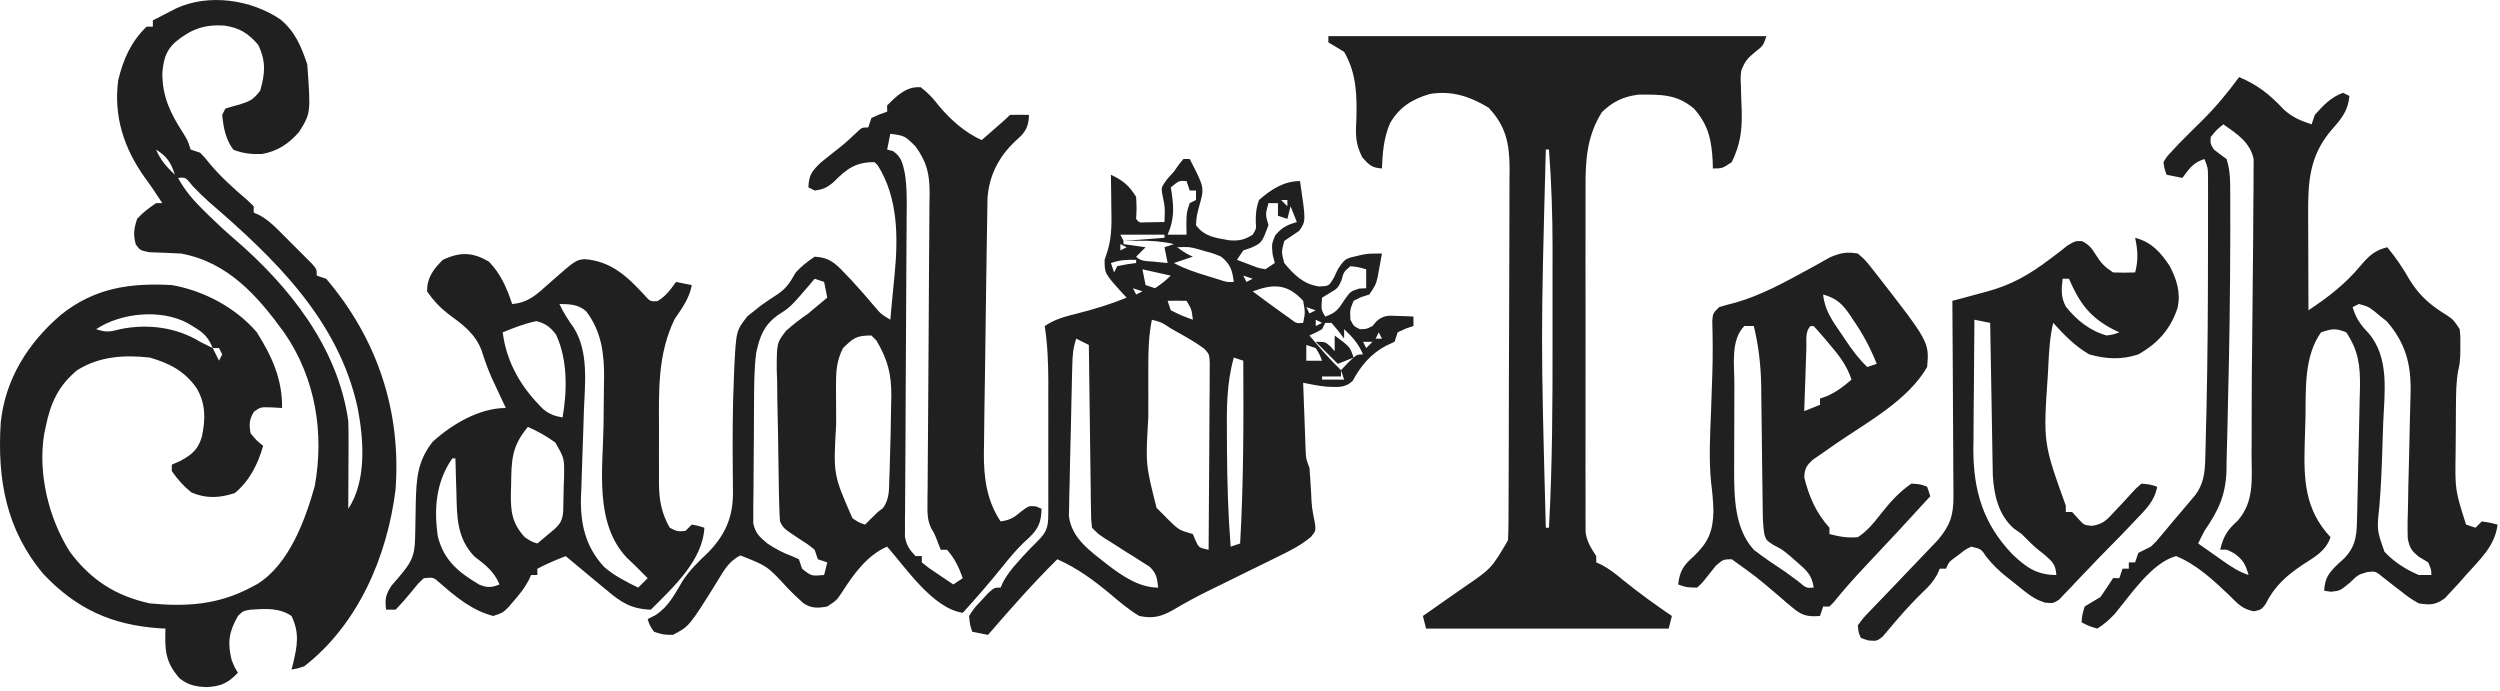 <?xml version="1.0" encoding="UTF-8" standalone="no"?><!DOCTYPE svg PUBLIC "-//W3C//DTD SVG 1.1//EN" "http://www.w3.org/Graphics/SVG/1.1/DTD/svg11.dtd"><svg width="100%" height="100%" viewBox="0 0 492 136" version="1.1" xmlns="http://www.w3.org/2000/svg" xmlns:xlink="http://www.w3.org/1999/xlink" xml:space="preserve" xmlns:serif="http://www.serif.com/" style="fill-rule:evenodd;clip-rule:evenodd;stroke-linejoin:round;stroke-miterlimit:2;"><path id="sadotech" d="M55.164,3.81c2.927,2.4 4.136,5.365 5.309,8.875c0.694,9.564 0.694,9.564 -1.619,13.285c-2.028,2.314 -4.236,3.814 -7.3,4.335c-2.065,0.081 -3.684,-0.093 -5.619,-0.831c-1.526,-2.022 -1.966,-4.366 -2.208,-6.865c0.31,-0.614 0.31,-0.614 0.62,-1.241c0.893,-0.291 1.805,-0.546 2.717,-0.775c2.139,-0.682 2.735,-0.912 4.143,-2.754c0.973,-3.423 1.172,-5.817 -0.422,-9.067c-2.003,-2.264 -3.622,-3.287 -6.642,-3.746c-4.044,-0.236 -6.618,0.75 -9.719,3.318c-1.873,1.755 -2.258,3.529 -2.475,6.078c-0.018,4.62 1.644,7.988 4.125,11.809c0.831,1.339 0.831,1.339 1.451,3.2l1.861,0.62c0.917,0.949 0.917,0.949 1.897,2.171c2.258,2.685 4.782,4.931 7.443,7.207l1.203,1.166l0,1.24c0.54,0.242 0.54,0.242 1.092,0.484c1.532,0.837 2.567,1.774 3.802,3.008c0.663,0.657 0.663,0.657 1.333,1.327c0.453,0.459 0.905,0.912 1.371,1.383c0.465,0.459 0.924,0.918 1.401,1.39c0.434,0.434 0.875,0.874 1.321,1.327c0.404,0.397 0.8,0.8 1.216,1.215c0.868,1.03 0.868,1.03 0.868,2.27c0.924,0.31 0.924,0.31 1.861,0.621c10.06,11.808 14.811,26.042 13.645,41.554c-1.644,13.105 -7.319,26.439 -17.987,34.731c-1.376,0.441 -1.376,0.441 -2.48,0.621c0.105,-0.397 0.21,-0.794 0.316,-1.204c0.831,-3.535 1.284,-6.003 -0.316,-9.34c-2.469,-1.668 -5.185,-1.42 -8.063,-1.24c-1.47,0.248 -1.47,0.248 -2.481,1.24c-1.78,3.138 -2.096,5.191 -1.24,8.683c0.595,1.451 0.595,1.451 1.24,2.481c-1.923,2.053 -3.417,2.704 -6.165,2.834c-2.177,-0.093 -3.572,-0.366 -5.309,-1.712c-2.865,-3.225 -2.927,-5.644 -2.791,-9.805c-0.422,-0.019 -0.837,-0.044 -1.271,-0.068c-9.322,-0.658 -16.231,-3.802 -22.712,-10.625c-7.406,-8.788 -9.142,-18.718 -8.435,-29.869c0.887,-8.528 5.358,-15.623 11.79,-21.143c6.605,-5.327 13.614,-6.357 21.869,-5.898c6.245,1.073 12.633,4.447 16.745,9.303c2.94,4.676 5.055,9.241 4.962,14.885c-0.676,-0.037 -1.352,-0.074 -2.053,-0.118c-2.195,-0.068 -2.195,-0.068 -3.492,0.856c-0.911,1.563 -0.961,2.444 -0.657,4.224c1.178,1.439 1.178,1.439 2.481,2.481c-1.024,3.591 -2.655,6.884 -5.582,9.303c-2.959,0.986 -5.675,1.116 -8.528,-0.118c-1.575,-1.265 -2.723,-2.561 -3.876,-4.224l-0,-1.24c0.862,-0.385 0.862,-0.385 1.749,-0.775c2.239,-1.228 3.442,-2.245 4.174,-4.72c0.731,-3.473 0.787,-6.457 -1.036,-9.582c-2.382,-3.374 -5.322,-4.881 -9.229,-6.01c-5.079,-0.552 -9.849,-0.261 -14.265,2.481c-3.721,3.057 -5.271,6.518 -6.202,11.163c-0.093,0.435 -0.186,0.862 -0.285,1.309c-1.302,7.777 0.856,16.677 5.042,23.277c4.137,5.544 8.968,8.651 15.71,10.146c7.145,0.695 13.434,0.292 19.847,-3.101c0.44,-0.229 0.874,-0.459 1.327,-0.701c6.252,-3.888 9.421,-12.54 11.313,-19.301c1.898,-10.487 0.118,-21.26 -5.954,-30.092c-5.235,-7.244 -11.071,-13.93 -20.331,-15.648c-2.084,-0.112 -4.174,-0.192 -6.264,-0.261c-1.798,-0.359 -1.798,-0.359 -2.667,-1.513c-0.552,-1.96 -0.384,-3.101 0.248,-5.048c1.154,-1.284 2.283,-2.097 3.722,-3.101l1.24,-0c-0.329,-0.497 -0.664,-0.999 -1.005,-1.508c-0.229,-0.347 -0.452,-0.688 -0.682,-1.042c-0.552,-0.812 -1.116,-1.612 -1.699,-2.4c-4.15,-5.786 -6.227,-12.094 -5.297,-19.239c1.017,-4.161 2.5,-7.541 5.582,-10.543l1.24,-0l0,-1.241c0.98,-0.508 1.966,-1.011 2.946,-1.507c0.546,-0.285 1.098,-0.564 1.656,-0.856c6.395,-2.952 14.743,-1.73 20.48,2.171Zm-20.12,31.203c1.383,2.543 3.02,4.41 5.08,6.438c0.303,0.297 0.607,0.601 0.924,0.911c1.662,1.625 3.355,3.194 5.123,4.708c10.773,9.29 20.274,21.205 22.364,35.699c0.05,1.389 0.069,2.779 0.062,4.162c0,0.775 -0.006,1.544 -0.006,2.338c-0.006,1.197 -0.006,1.197 -0.018,2.419c-0,0.812 -0,1.618 -0.007,2.456c-0.006,1.997 -0.018,3.994 -0.031,5.991c3.66,-5.483 3.052,-13.682 1.842,-19.903c-3.777,-17.304 -16.348,-29.398 -29.305,-40.543c-1.103,-0.986 -2.133,-2.022 -3.156,-3.082c-1.396,-1.737 -1.396,-1.737 -2.872,-1.594Zm-4.341,-5.582c0.899,2.09 2.071,3.417 3.721,4.962c-0.788,-2.425 -1.557,-3.591 -3.721,-4.962Zm11.163,39.073l1.241,2.481l0.62,-1.24l-0.62,-1.241l-1.241,0Zm0,0c-0.862,-2.096 -1.736,-2.995 -3.684,-4.149c-0.421,-0.254 -0.849,-0.515 -1.29,-0.782c-5.29,-2.815 -13.136,-2.009 -17.973,1.21c2.115,0.707 2.772,0.484 4.887,-0.037c5.315,-1.048 10.916,-0.348 15.58,2.518c0.489,0.242 0.973,0.49 1.476,0.738c0.328,0.167 0.663,0.335 1.004,0.502Zm219.556,-61.399l86.209,-0c-0.62,1.861 -0.62,1.861 -2.133,3.064c-1.6,1.284 -2.103,1.898 -2.828,3.758c-0.143,1.421 -0.143,1.421 -0.056,2.915l0.037,1.693c0.037,1.154 0.081,2.314 0.124,3.474c0.075,3.77 -0.304,6.493 -1.966,9.904c-1.861,1.241 -1.861,1.241 -3.721,1.241c-0.006,-0.434 -0.019,-0.869 -0.025,-1.315c-0.211,-4.224 -0.831,-7.275 -3.696,-10.469c-3.393,-2.884 -6.556,-2.754 -10.916,-2.748c-2.971,0.379 -5.042,1.365 -7.188,3.442c-3.002,4.764 -3.257,9.502 -3.226,15.016c0,0.744 -0.006,1.488 -0.006,2.257c-0.006,2.028 -0.006,4.056 0,6.091c0,2.127 0,4.261 -0.006,6.388c0,3.578 0,7.151 0.012,10.723c0.013,4.131 0.007,8.255 -0.006,12.386c-0.006,3.554 -0.006,7.107 0,10.661c0,2.115 0,4.236 -0.006,6.351c-0.006,2.363 0.006,4.72 0.012,7.077c0,0.701 -0.006,1.402 -0.012,2.121l0.019,1.947l-0,1.687c0.285,1.898 1.066,3.07 2.096,4.671l0,1.24c0.347,0.155 0.701,0.316 1.061,0.478c1.606,0.862 2.884,1.885 4.285,3.051c3.076,2.499 6.264,4.788 9.539,7.015l-0.62,2.48l-47.756,0c-0.31,-1.228 -0.31,-1.228 -0.621,-2.48c0.552,-0.385 0.552,-0.385 1.117,-0.776c1.699,-1.184 3.392,-2.375 5.086,-3.566c0.601,-0.415 1.203,-0.831 1.823,-1.265c5.452,-3.721 5.452,-3.721 8.72,-9.278c0.062,-1.061 0.087,-2.122 0.093,-3.182c0,-0.658 0.006,-1.315 0.013,-1.991c-0,-0.726 -0,-1.445 0.006,-2.189c-0,-0.763 0.006,-1.52 0.012,-2.308c0.013,-2.524 0.019,-5.042 0.025,-7.566c-0,-0.875 0.006,-1.743 0.006,-2.611c0.013,-4.087 0.019,-8.175 0.025,-12.262c0.006,-4.713 0.025,-9.427 0.05,-14.141c0.018,-3.64 0.024,-7.287 0.031,-10.934c-0,-2.177 0.006,-4.354 0.018,-6.531c0.019,-2.425 0.019,-4.856 0.013,-7.287c0.006,-0.72 0.018,-1.433 0.024,-2.171c-0.031,-4.875 -0.688,-8.329 -4.155,-11.988c-3.684,-2.215 -7.232,-3.393 -11.542,-2.68c-3.43,0.98 -6.066,2.63 -7.84,5.781c-1.24,2.853 -1.463,5.792 -1.587,8.875c-2.01,-0.143 -2.512,-0.658 -3.87,-2.196c-1.346,-2.642 -1.334,-4.409 -1.166,-7.3c0.136,-4.769 0.08,-9.191 -2.407,-13.452c-1.023,-0.633 -2.059,-1.259 -3.101,-1.861l0,-1.24Zm42.795,22.327c-0.986,37.219 -0.986,37.219 -0,74.426l0.62,-0c0.67,-12.355 0.719,-24.697 0.701,-37.064c-0.007,-2.754 -0,-5.508 -0,-8.261c0.006,-2.159 0.006,-4.323 -0,-6.481c-0,-1.018 -0,-2.035 0.006,-3.046c0.006,-6.549 -0.217,-13.043 -0.707,-19.574l-0.62,0Zm136.446,-14.264c3.709,1.587 5.954,3.374 8.708,6.301c1.718,1.613 3.336,2.264 5.557,3.002l0.62,-1.861c1.668,-1.848 3.188,-3.516 5.582,-4.341c0.614,0.31 0.614,0.31 1.24,0.62c-0.298,2.909 -1.47,4.341 -3.374,6.512c-4.614,5.272 -4.794,10.513 -4.751,17.248c0,0.534 0.007,1.061 0.007,1.607c-0,1.674 0.006,3.349 0.018,5.023c0,1.141 0.006,2.283 0.006,3.43c0.007,2.785 0.019,5.569 0.031,8.354c3.945,-2.611 7.275,-5.197 10.308,-8.838c1.576,-1.854 2.76,-2.977 5.198,-3.566c1.711,2.053 3.095,4.112 4.416,6.438c1.978,3.175 4.112,4.992 7.281,6.934c1.327,0.893 1.327,0.893 2.567,2.753c0.143,1.563 0.143,1.563 0.118,3.337c-0.006,0.577 -0.012,1.16 -0.012,1.755c-0.106,1.731 -0.106,1.731 -0.416,3.07c-0.403,2.295 -0.421,4.565 -0.434,6.891c-0.006,0.49 -0.006,0.98 -0.012,1.488c-0.006,1.036 -0.013,2.078 -0.013,3.114c-0.006,1.575 -0.024,3.144 -0.043,4.72c-0.112,7.244 -0.112,7.244 2.053,14.078l1.861,0.621l1.24,-1.241c1.625,0.236 1.625,0.236 3.101,0.62c-0.49,4.23 -3.479,6.848 -6.202,9.924c-0.49,0.558 -0.98,1.11 -1.482,1.681l-1.427,1.538c-0.422,0.452 -0.85,0.911 -1.284,1.383c-1.873,1.321 -2.859,1.327 -5.11,0.98c-1.793,-1.042 -1.793,-1.042 -3.529,-2.407c-0.577,-0.44 -1.154,-0.887 -1.749,-1.346c-0.509,-0.403 -1.017,-0.8 -1.545,-1.209c-1.687,-1.383 -1.687,-1.383 -3.293,-1.203c-1.829,0.527 -1.829,0.527 -3.529,2.171c-1.86,1.513 -1.86,1.513 -3.647,1.705c-0.651,-0.093 -0.651,-0.093 -1.315,-0.192c0.075,-2.531 1.005,-3.628 2.754,-5.309c0.571,-0.521 0.571,-0.521 1.16,-1.048c2.102,-2.171 2.45,-4.1 2.524,-7.071c0.025,-0.707 0.044,-1.408 0.062,-2.133c0.019,-0.757 0.031,-1.52 0.044,-2.301l0.055,-2.369c0.038,-1.663 0.069,-3.318 0.1,-4.974c0.037,-2.115 0.093,-4.23 0.149,-6.339c0.055,-2.028 0.086,-4.056 0.124,-6.084c0.024,-0.757 0.043,-1.507 0.068,-2.283c0.056,-4.366 -0.261,-7.275 -2.698,-10.946c-2.084,-0.862 -2.816,-0.714 -4.962,-0c-3.411,4.763 -2.971,11.343 -3.07,16.925c-0.031,1.681 -0.087,3.349 -0.149,5.024c-0.198,7.052 0,12.925 5.08,18.364c-0.937,2.76 -3.107,3.877 -5.427,5.39c-3.318,2.226 -5.582,4.224 -7.405,7.87c-0.813,1.005 -0.813,1.005 -2.258,1.334c-2.282,-0.453 -3.2,-1.52 -4.831,-3.157c-3.139,-2.977 -6.419,-6.059 -10.469,-7.715c-4.77,1.277 -8.993,7.678 -12.051,11.356c-1.079,1.159 -2.109,2.071 -3.455,2.908c-1.705,-0.502 -1.705,-0.502 -3.101,-1.24c0.118,-1.433 0.118,-1.433 0.621,-3.101c1.023,-0.639 2.059,-1.253 3.101,-1.861c0.843,-1.228 1.674,-2.468 2.48,-3.721l1.241,0l0.62,-1.861l1.24,0l0,-1.24l1.241,-0l0.62,-1.861c0.819,-0.428 1.65,-0.837 2.481,-1.24c1.029,-0.968 1.029,-0.968 1.978,-2.134c0.366,-0.434 0.738,-0.874 1.117,-1.321c0.409,-0.496 0.825,-0.998 1.246,-1.507c0.497,-0.577 0.993,-1.16 1.501,-1.755c0.503,-0.595 1.005,-1.197 1.526,-1.811c0.471,-0.558 0.943,-1.116 1.426,-1.693c1.954,-2.704 1.867,-5.384 1.948,-8.627l0.037,-1.414c0.044,-1.569 0.081,-3.132 0.112,-4.702c0.012,-0.539 0.025,-1.079 0.043,-1.637c0.248,-10.643 0.298,-21.285 0.304,-31.934c0.006,-1.166 0.006,-1.166 0.006,-2.357c0.007,-2.214 0.007,-4.429 0,-6.649c0,-0.67 0.007,-1.34 0.007,-2.028c-0,-0.614 -0.007,-1.228 -0.007,-1.861l0,-1.625c-0.024,-1.482 -0.024,-1.482 -0.701,-3.231c-2.288,0.763 -2.927,1.824 -4.341,3.721l-3.101,-0.62c-0.422,-1.098 -0.422,-1.098 -0.62,-2.481c0.67,-1.11 0.67,-1.11 1.743,-2.245c0.601,-0.651 0.601,-0.651 1.215,-1.308c1.482,-1.508 2.977,-2.99 4.484,-4.472c2.76,-2.723 5.16,-5.588 7.443,-8.72Zm-3.101,9.303c-1.334,1.073 -1.334,1.073 -2.481,2.481c-0.099,1.315 -0.099,1.315 0.62,2.48c0.813,0.639 1.644,1.26 2.481,1.861c0.781,2.351 0.719,4.552 0.726,6.996c-0,0.8 -0,0.8 0.006,1.613c0.006,1.78 0.006,3.566 0.006,5.346c0,0.614 -0.006,1.228 -0.006,1.86c-0.025,10.612 -0.161,21.218 -0.441,31.823c-0.037,1.625 -0.074,3.244 -0.099,4.863c-0.043,2.295 -0.105,4.583 -0.18,6.872l-0.024,2.059c-0.187,4.85 -1.613,7.79 -4.33,11.753c-0.427,0.819 -0.849,1.643 -1.24,2.481c1.303,0.918 2.611,1.836 3.914,2.753c0.372,0.261 0.738,0.521 1.122,0.788c1.619,1.135 3.002,2.034 4.887,2.661c-0.614,-2.059 -1.023,-2.946 -2.791,-4.224c-1.451,-0.825 -1.451,-0.825 -2.79,-0.738c0.601,-2.673 1.451,-3.951 3.429,-5.718c3.281,-3.721 2.773,-8.175 2.735,-12.851l0.019,-3.113c0.019,-2.444 0.019,-4.881 0.012,-7.325c0,-3.839 0.038,-7.672 0.087,-11.511c0.05,-4.1 0.087,-8.199 0.118,-12.305c0.019,-2.593 0.037,-5.179 0.075,-7.771c0.031,-2.481 0.043,-4.956 0.043,-7.437c0.006,-0.924 0.019,-1.854 0.031,-2.778c0.019,-1.284 0.019,-2.562 0.012,-3.846l0.019,-2.189c-0.651,-3.33 -3.293,-5.011 -5.96,-6.884Zm26.669,35.352c-0.614,0.31 -0.614,0.31 -1.241,0.62c0.658,2.171 1.551,3.479 3.101,5.08c4.193,4.806 3.182,11.659 2.928,17.638c-0.062,1.452 -0.106,2.903 -0.149,4.354c-0.118,4.05 -0.261,8.088 -0.608,12.125c-0.502,4.664 -0.502,4.664 1.005,8.95c1.947,2.059 4.143,3.448 6.748,4.571l2.481,-0c-0.038,-1.135 -0.038,-1.135 -0.621,-2.481c-0.93,-0.564 -0.93,-0.564 -1.879,-1.135c-1.433,-1.172 -1.805,-1.768 -2.152,-3.616c-0.068,-2.158 -0.025,-4.285 0.056,-6.438l0.056,-3.64c0.037,-2.121 0.099,-4.249 0.161,-6.376c0.068,-2.524 0.13,-5.049 0.167,-7.573c0.025,-1.575 0.069,-3.144 0.124,-4.713c0.1,-5.576 -0.992,-9.669 -4.676,-13.936c-0.409,-0.329 -0.819,-0.652 -1.234,-0.987c-0.416,-0.341 -0.825,-0.682 -1.247,-1.029c-1.209,-0.906 -1.209,-0.906 -3.02,-1.414Zm-283.01,-42.64c1.458,1.104 2.518,2.301 3.635,3.74c2.313,2.742 5.067,5.16 8.342,6.649c0.818,-0.713 1.631,-1.42 2.443,-2.134c0.682,-0.589 0.682,-0.589 1.371,-1.197c0.601,-0.533 1.203,-1.066 1.767,-1.631c1.241,-0.025 2.481,-0.025 3.722,0c-0.05,1.737 -0.354,2.816 -1.538,4.1c-0.379,0.347 -0.751,0.694 -1.135,1.054c-3.269,3.07 -5.21,6.829 -5.489,11.338c-0.006,0.607 -0.019,1.215 -0.025,1.842l-0.037,2.108c-0.013,0.757 -0.025,1.507 -0.031,2.283c-0.025,1.178 -0.025,1.178 -0.044,2.381l-0.093,6.345l-0.056,3.914c-0.074,5.054 -0.142,10.109 -0.204,15.164c-0.031,2.437 -0.075,4.875 -0.112,7.312c-0.031,2.158 -0.056,4.31 -0.074,6.469l-0.038,2.17c-0.024,4.894 0.534,9.384 3.294,13.527c1.848,-0.273 2.567,-0.694 4.031,-1.941c1.551,-1.16 1.551,-1.16 2.983,-1.005c0.348,0.155 0.695,0.31 1.049,0.465c-0.062,2.618 -0.639,3.939 -2.481,5.7c-0.391,0.36 -0.782,0.726 -1.185,1.098c-1.476,1.445 -2.747,2.989 -4.044,4.596c-2.505,3.113 -5.11,6.115 -7.796,9.073c-5.892,-0.887 -11.101,-8.72 -14.885,-13.024c-3.888,1.631 -6.648,5.47 -8.875,8.956c-1.048,1.587 -1.048,1.587 -2.909,2.828c-1.854,0.322 -3.107,0.409 -4.713,-0.664c-1.061,-0.93 -2.053,-1.898 -3.039,-2.902c-4.038,-4.404 -4.038,-4.404 -9.341,-6.481c-2.332,1.147 -3.293,3.026 -4.614,5.203c-5.477,8.776 -5.477,8.776 -8.683,10.426c-1.935,-0.037 -1.935,-0.037 -3.721,-0.62c-0.85,-1.278 -0.85,-1.278 -1.241,-2.481c0.527,-0.267 1.048,-0.54 1.594,-0.813c2.562,-1.687 3.771,-4.168 5.315,-6.748c1.421,-2.146 3.101,-3.758 4.962,-5.519c3.436,-3.529 4.962,-7.04 4.918,-11.94l-0.018,-2.406c-0.006,-0.422 -0.006,-0.843 -0.013,-1.278c-0.055,-6.338 -0.062,-12.677 0.224,-19.015l0.055,-1.526c0.385,-7.566 0.385,-7.566 2.649,-10.401c0.409,-0.322 0.825,-0.645 1.246,-0.98c0.441,-0.353 0.881,-0.707 1.334,-1.073c1.091,-0.787 2.22,-1.532 3.355,-2.263c1.836,-1.278 2.419,-2.357 3.529,-4.261c1.179,-1.29 2.245,-2.097 3.721,-3.101c2.748,0.13 3.964,1.19 5.818,3.138c0.478,0.502 0.955,1.005 1.451,1.519c1.65,1.799 3.256,3.622 4.819,5.495c0.999,1.16 0.999,1.16 2.797,2.252c0.156,-1.588 0.298,-3.176 0.441,-4.763c0.118,-1.371 0.254,-2.736 0.403,-4.1c0.707,-7.306 0.713,-15.145 -3.324,-21.527l-0.621,-0.621c-3.808,0 -5.464,1.328 -8.124,3.976c-1.259,1.054 -2.035,1.42 -3.66,1.606c-0.614,-0.31 -0.614,-0.31 -1.24,-0.62c0.118,-2.413 0.62,-3.101 2.382,-4.831c0.725,-0.596 1.457,-1.179 2.195,-1.762c2.642,-2.065 2.642,-2.065 5.08,-4.36c0.887,-0.831 0.887,-0.831 2.127,-0.831l0.62,-1.861c1.594,-0.738 1.594,-0.738 3.101,-1.24l0,-1.24c1.91,-1.911 3.846,-3.827 6.63,-3.567Zm-15.313,51.323c-1.271,2.487 -1.389,4.577 -1.383,7.349l0,1.228c0.006,0.85 0.006,1.706 0.019,2.562c0.006,1.284 0.012,2.567 0.012,3.851c-0.57,9.905 -0.57,9.905 3.213,18.501c1.302,0.862 1.302,0.862 2.481,1.24l1.122,-1.122c1.359,-1.358 1.359,-1.358 2.351,-2.078c1.364,-1.786 1.228,-3.74 1.296,-5.91l0.056,-1.458c0.062,-1.643 0.099,-3.287 0.136,-4.937l0.056,-1.91c0.044,-1.985 0.075,-3.969 0.1,-5.96c0.012,-0.627 0.031,-1.259 0.043,-1.904c0.019,-4.416 -0.701,-7.151 -2.946,-10.966c-0.323,-0.316 -0.645,-0.638 -0.974,-0.967c-2.94,-0 -3.523,0.477 -5.582,2.481Zm-5.582,-13.645c-0.459,0.552 -0.459,0.552 -0.93,1.11c-3.864,4.491 -3.864,4.491 -6.394,6.103c-2.717,2.022 -3.455,4.1 -4.18,7.343c-0.41,3.219 -0.404,6.42 -0.428,9.657c-0,0.72 -0.007,1.439 -0.013,2.177l-0.018,4.546c-0.007,1.551 -0.019,3.101 -0.038,4.652c-0.031,2.245 -0.037,4.484 -0.043,6.729l-0.037,2.103c0.006,0.645 0.006,1.29 0.006,1.959c-0,0.565 -0.006,1.129 -0.012,1.718c0.403,1.997 1.246,2.711 2.784,4.001c1.588,1.054 3.021,1.829 4.807,2.481c0.465,0.204 0.924,0.409 1.395,0.62l0.621,1.86c1.835,1.47 1.835,1.47 4.341,1.241l0.62,-2.481c-0.918,-0.31 -0.918,-0.31 -1.86,-0.62l-0.621,-1.861c-1.414,-1.135 -1.414,-1.135 -3.101,-2.208c-3.039,-2.009 -3.039,-2.009 -3.721,-3.374c-0.081,-1.116 -0.13,-2.239 -0.155,-3.361l-0.056,-2.134c-0.056,-2.809 -0.099,-5.613 -0.13,-8.422c-0.019,-2.128 -0.05,-4.255 -0.112,-6.382c-0.068,-2.45 -0.093,-4.906 -0.111,-7.362c-0.025,-0.757 -0.056,-1.513 -0.081,-2.295c0.013,-5.197 0.013,-5.197 1.848,-7.566c1.408,-1.259 2.828,-2.345 4.379,-3.412c0.744,-0.614 1.482,-1.234 2.214,-1.86c0.496,-0.41 0.992,-0.819 1.507,-1.241l-0.62,-3.101l-1.861,-0.62Zm14.885,-28.53l-0.62,3.101c0.385,0.1 0.769,0.205 1.166,0.311c1.712,1.209 1.867,2.4 2.32,4.384c0.446,2.853 0.384,5.7 0.347,8.578c0,0.695 -0.006,1.383 -0.006,2.096c-0.006,1.501 -0.019,2.996 -0.031,4.491c-0.019,2.369 -0.025,4.732 -0.037,7.101c-0.019,5.873 -0.05,11.747 -0.093,17.62c-0.031,4.974 -0.056,9.942 -0.069,14.916c-0.006,1.569 -0.018,3.138 -0.031,4.708c-0.018,2.189 -0.031,4.384 -0.037,6.574l-0.025,1.966c0,0.899 0,0.899 0.007,1.811l-0.013,1.563c0.279,1.749 0.881,2.611 2.084,3.889l1.241,-0l-0,1.24c1.395,1.129 1.395,1.129 3.101,2.251c0.576,0.391 1.153,0.782 1.742,1.185c0.453,0.298 0.9,0.595 1.359,0.905c0.924,-0.614 0.924,-0.614 1.86,-1.24c-0.769,-2.133 -1.581,-3.876 -3.101,-5.582l-1.24,0l-0.54,-1.395c-0.632,-1.644 -0.632,-1.644 -1.352,-2.872c-0.676,-1.519 -0.732,-2.561 -0.719,-4.224c-0,-0.868 -0,-0.868 0.006,-1.761c0.006,-0.633 0.019,-1.265 0.025,-1.916c0.006,-0.676 0.006,-1.346 0.012,-2.035c0.006,-1.457 0.019,-2.915 0.031,-4.372c0.025,-2.307 0.037,-4.615 0.05,-6.922c0.025,-6.562 0.074,-13.117 0.124,-19.679c0.037,-4.013 0.056,-8.025 0.068,-12.038l0.037,-4.584c0.025,-2.139 0.037,-4.279 0.037,-6.419l0.038,-1.91c-0.013,-3.851 -0.515,-6.115 -2.779,-9.26c-2.127,-2.096 -2.127,-2.096 -4.962,-2.481Zm57.682,4.962l1.24,0c2.921,5.638 2.921,5.638 1.861,9.303c-0.503,1.923 -0.503,1.923 -0.621,3.722c1.7,2.294 3.864,2.493 6.544,2.97c1.873,0.162 3.039,-0.086 4.62,-1.11c0.713,-1.191 0.713,-1.191 0.596,-2.45c-0.019,-1.637 0.086,-2.828 0.645,-4.372c2.344,-2.065 4.893,-3.721 8.062,-3.721c1.179,7.895 1.179,7.895 -0.167,9.799c-0.974,0.664 -1.954,1.327 -2.934,1.985c-0.57,2.17 -0.57,2.17 0,4.341c1.917,2.326 3.771,4.168 6.823,4.614c1.966,-0.068 1.966,-0.068 2.946,-1.705c0.254,-0.552 0.514,-1.104 0.775,-1.669c1.333,-2.003 1.47,-2.114 3.647,-2.598c0.415,-0.099 0.837,-0.192 1.271,-0.298c1.284,-0.205 1.284,-0.205 3.765,-0.205c-0.174,0.999 -0.36,1.991 -0.546,2.984c-0.149,0.831 -0.149,0.831 -0.304,1.68c-0.391,1.539 -0.391,1.539 -1.631,3.399c-0.527,0.168 -1.048,0.335 -1.588,0.503c-0.502,0.241 -0.998,0.489 -1.513,0.738c-0.72,1.798 -0.72,1.798 -0.62,3.721c0.645,1.265 0.645,1.265 1.86,1.86c1.278,-0.006 1.278,-0.006 2.481,-0.62l0.806,-0.955c1.452,-1.247 2.394,-1.098 4.274,-1.023c0.558,0.018 1.116,0.037 1.693,0.049c0.639,0.038 0.639,0.038 1.29,0.069l-0,1.86c-0.751,0.248 -0.751,0.248 -1.513,0.503c-0.521,0.241 -1.049,0.49 -1.588,0.738l-0.62,1.86c-0.825,0.385 -0.825,0.385 -1.669,0.776c-2.989,1.581 -4.986,3.969 -6.586,6.94c-1.582,1.457 -3.095,1.184 -5.173,1.116c-1.55,-0.155 -3.033,-0.453 -4.559,-0.769c0.087,2.444 0.18,4.887 0.273,7.325l0.075,2.108l0.074,2.016c0.025,0.614 0.05,1.228 0.068,1.861c0.075,1.649 0.075,1.649 0.751,3.436c0.124,1.525 0.223,3.045 0.31,4.577c0.149,3.25 0.149,3.25 0.794,6.419c0.136,1.408 0.136,1.408 -0.788,2.574c-2.009,1.693 -4.13,2.747 -6.487,3.889c-0.478,0.235 -0.955,0.477 -1.451,0.719c-1.526,0.757 -3.058,1.501 -4.59,2.251c-1.513,0.745 -3.033,1.489 -4.546,2.239l-2.921,1.433c-2.432,1.197 -4.795,2.45 -7.12,3.852c-2.363,1.314 -3.957,1.773 -6.692,1.197c-2.01,-1.21 -3.759,-2.667 -5.545,-4.187c-3.393,-2.834 -6.531,-5.154 -10.581,-6.977c-4.794,4.732 -9.241,9.793 -13.644,14.885l-3.102,-0.62c-0.458,-1.365 -0.458,-1.365 -0.62,-3.101c0.98,-1.526 0.98,-1.526 2.363,-2.984c0.453,-0.49 0.906,-0.98 1.371,-1.488c1.228,-1.11 1.228,-1.11 2.468,-1.11c0.242,-0.54 0.242,-0.54 0.49,-1.086c0.794,-1.482 1.687,-2.586 2.804,-3.839c0.576,-0.645 0.576,-0.645 1.159,-1.302c0.949,-1.024 1.917,-2.022 2.915,-3.002c1.985,-1.985 2.016,-3.07 2.016,-5.805c0,-0.682 0.006,-1.358 0.006,-2.059c0,-0.738 -0.006,-1.476 -0.006,-2.233c0,-0.763 0,-1.52 0.006,-2.295c0,-1.612 -0.006,-3.219 -0.006,-4.825c0,-2.45 0,-4.9 0.006,-7.35c0,-1.563 -0.006,-3.119 -0.006,-4.682c0,-0.732 0.006,-1.458 0.006,-2.214c-0.012,-3.653 -0.149,-7.17 -0.707,-10.786c2.047,-1.364 3.97,-1.86 6.32,-2.443c3.362,-0.856 6.593,-1.83 9.806,-3.139l-0.794,-0.843c-3.548,-3.914 -3.548,-3.914 -3.548,-6.599c0.205,-0.614 0.403,-1.228 0.614,-1.861c0.881,-2.964 0.763,-5.886 0.701,-8.956c0,-0.57 -0.006,-1.141 -0.012,-1.73c-0.019,-1.402 -0.037,-2.797 -0.062,-4.199c2.338,1.086 3.578,2.115 4.961,4.342c0.118,2.325 0.118,2.325 0,4.341c0.608,0.751 0.608,0.751 1.768,0.682c1.271,-0.018 2.543,-0.043 3.814,-0.062c0.118,-2.877 0.118,-2.877 -0.465,-5.656c-0.155,-1.166 -0.155,-1.166 0.93,-2.717c0.459,-0.514 0.925,-1.023 1.396,-1.55c0.335,-0.471 0.664,-0.949 1.005,-1.433c0.285,-0.347 0.564,-0.694 0.856,-1.048Zm9.923,39.073c-1.451,5.142 -1.408,10.172 -1.358,15.468c0.006,0.918 0.012,1.83 0.012,2.748c0.037,6.345 0.229,12.671 0.726,18.997c0.924,-0.31 0.924,-0.31 1.86,-0.62c0.689,-11.995 0.689,-23.965 0.621,-35.972l-1.861,-0.621Zm-22.328,-22.327l0,1.24l1.241,-0.62l-1.241,-0.62Zm-8.683,18.606c-0.626,1.879 -0.725,3.238 -0.775,5.21l-0.056,2.078c-0.018,0.738 -0.031,1.482 -0.049,2.245l-0.056,2.301c-0.031,1.612 -0.068,3.225 -0.099,4.837c-0.05,2.463 -0.112,4.931 -0.18,7.393l-0.093,4.695c-0.019,0.738 -0.044,1.476 -0.062,2.233c-0.013,0.688 -0.025,1.377 -0.031,2.09c-0.019,0.602 -0.031,1.209 -0.044,1.83c0.54,4.447 4.236,6.884 7.511,9.508c2.94,2.245 6.27,4.577 10.06,4.577c-0.199,-1.842 -0.329,-2.822 -1.693,-4.119c-0.459,-0.285 -0.918,-0.576 -1.383,-0.868c-0.745,-0.484 -0.745,-0.484 -1.508,-0.974l-1.581,-0.979c-1.023,-0.652 -2.053,-1.309 -3.076,-1.967c-0.459,-0.285 -0.918,-0.57 -1.39,-0.862c-1.153,-0.775 -1.153,-0.775 -2.394,-2.015c-0.173,-1.514 -0.173,-1.514 -0.198,-3.442l-0.037,-2.184l-0.019,-2.363l-0.037,-2.418c-0.031,-2.115 -0.056,-4.236 -0.081,-6.351c-0.024,-2.165 -0.056,-4.323 -0.087,-6.488c-0.062,-4.242 -0.111,-8.484 -0.161,-12.726l-2.481,-1.241Zm17.986,-7.442l0.621,1.86c2.17,1.067 2.17,1.067 4.341,1.861c-0.236,-2.041 -0.236,-2.041 -1.24,-3.721c-1.241,-0.025 -2.481,-0.025 -3.722,-0Zm22.328,-19.847l1.24,1.24l0,-1.24l-1.24,-0Zm4.962,21.087l0.62,1.24l1.24,-0.62l-1.86,-0.62Zm-30.391,2.481c-0.626,3.119 -0.713,6.103 -0.7,9.272c-0,0.527 -0,1.061 -0.007,1.6c0,1.123 0.007,2.239 0.007,3.355c-0,1.687 -0,3.374 -0.007,5.068c-0.539,9.16 -0.539,9.16 1.632,17.744c0.372,0.366 0.744,0.725 1.128,1.104l1.117,1.141c2.158,2.115 2.158,2.115 4.893,2.89c0.168,0.397 0.335,0.794 0.503,1.203c0.669,1.483 0.669,1.483 2.598,1.898c0.044,-4.98 0.075,-9.96 0.099,-14.947c0.007,-2.313 0.019,-4.62 0.044,-6.934c0.018,-2.233 0.031,-4.465 0.031,-6.698c0.006,-0.85 0.012,-1.706 0.025,-2.555c0.012,-1.191 0.012,-2.388 0.012,-3.579c0.006,-0.676 0.006,-1.358 0.012,-2.059c-0.08,-1.681 -0.08,-1.681 -1.035,-2.766c-1.731,-1.284 -3.591,-2.326 -5.464,-3.374c-0.403,-0.23 -0.807,-0.453 -1.216,-0.689c-1.737,-1.166 -1.737,-1.166 -3.672,-1.674Zm4.962,-14.265c1.718,1.203 1.718,1.203 3.101,1.861l-3.721,1.24c2.115,1.16 4.286,1.854 6.587,2.555c0.713,0.224 1.426,0.441 2.158,0.67c1.687,0.552 1.687,0.552 3.039,0.496c-0.316,-2.325 -0.658,-3.473 -2.481,-4.961c-1.457,-0.621 -1.457,-0.621 -3.064,-1.049c-0.794,-0.229 -0.794,-0.229 -1.606,-0.471c-1.675,-0.428 -1.675,-0.428 -4.013,-0.341Zm13.025,5.582l0.62,1.24l1.24,-0.62l-1.86,-0.62Zm4.961,-14.265c-0.62,2.22 -0.62,2.22 0,4.342c-1.296,3.46 -1.296,3.46 -3.448,4.459c-0.503,0.167 -0.999,0.329 -1.513,0.502l-1.241,1.861c0.887,0.347 1.78,0.682 2.673,1.005c0.496,0.192 0.993,0.378 1.507,0.57c0.459,0.093 0.924,0.186 1.402,0.285l1.861,-1.24c-0.143,-0.552 -0.279,-1.098 -0.428,-1.668c-0.193,-2.053 -0.193,-2.053 0.502,-3.759c1.321,-1.581 2.313,-2.053 4.267,-2.636l-1.24,-3.101l-0.621,2.481l-1.86,-0.62l-0,-2.481l-1.861,0Zm7.443,27.91l-0,3.101l3.101,-0c-0.49,-1.241 -0.49,-1.241 -1.241,-2.481l-1.86,-0.62Zm-34.112,-11.164l0.62,1.24l1.241,-0.62l-1.861,-0.62Zm23.568,0.62c1.867,1.408 3.752,2.791 5.656,4.149l1.638,1.166c1.29,0.999 1.29,0.999 2.629,0.887c0.416,-2.04 0.416,-2.04 0,-4.341c-3.082,-3.387 -5.867,-3.381 -9.923,-1.861Zm21.707,9.923l0.621,1.241l1.24,-1.241l-1.861,0Zm-2.48,-14.885c-1.334,1.154 -1.334,1.154 -1.743,2.754c-0.738,1.588 -0.738,1.588 -2.363,2.555c-0.49,0.298 -0.974,0.589 -1.476,0.893c-0.186,2.345 -0.186,2.345 0.62,3.722c1.997,-0.714 2.512,-1.29 3.684,-3.139c1.278,-1.823 1.278,-1.823 2.983,-2.369l1.396,-0.074l-0,-3.722c-1.489,-0.421 -1.489,-0.421 -3.101,-0.62Zm-1.861,20.467l0,1.241l-3.721,-0l-0,0.62l4.341,-0l-0.62,-1.861Zm0,0l1.476,-1.55c0.424,-0.405 0.738,-0.704 0.992,-0.925l-3.088,1.235l-4.342,-4.342c1.861,0 1.861,0 2.909,0.931c0.267,0.31 0.533,0.614 0.813,0.93l-0,-3.101c3.024,2.243 3.026,2.245 3.719,4.337c0.709,-0.616 0.951,-0.616 1.862,-0.616c-0.893,-2.09 -2.065,-3.417 -3.721,-4.962l0,1.861c-0.384,-0.508 -0.769,-1.023 -1.166,-1.55c-0.651,-0.77 -0.651,-0.77 -1.315,-1.551l-1.24,0l-0.62,1.24c-1.278,0.695 -1.278,0.695 -2.481,1.241c1.991,2.363 3.975,4.682 6.202,6.822Zm-42.794,-25.428c3.987,-0.311 3.987,-0.311 8.062,-0.621l0,-0.62l-8.683,0l0.621,1.241Zm-0,-0l-0,0.62l4.341,0.62l-1.861,1.861c0.98,0.98 2.097,0.837 3.449,0.967c0.515,0.056 1.029,0.106 1.556,0.161c0.391,0.038 0.788,0.075 1.197,0.112l-0.62,-3.101l1.861,-0.62c-2.276,-0.527 -4.366,-0.689 -6.705,-0.658c-0.607,0.007 -1.209,0.013 -1.835,0.013c-0.459,0.012 -0.912,0.018 -1.383,0.025Zm9.303,-10.544c0.062,0.36 0.118,0.719 0.18,1.092c0.44,3.101 0.483,5.259 -0.801,8.211l3.722,0l-0.037,-2.053c0.037,-2.288 0.037,-2.288 0.657,-4.149l1.24,-0.62l0,-1.861l-1.24,0l-0.62,-1.86c-1.439,-0.112 -1.439,-0.112 -3.101,1.24Zm-5.582,16.125l0.62,3.102l1.861,0.62c1.668,-1.16 1.668,-1.16 3.101,-2.481c-2.766,-0.614 -2.766,-0.614 -5.582,-1.241Zm46.516,12.405l-0.621,1.24l1.241,0l-0.62,-1.24Zm-12.405,-2.481l0,1.24l1.241,-0.62l-1.241,-0.62Zm-40.313,-11.164l0.62,1.861l0.62,-1.241c1.898,-0.384 1.898,-0.384 3.721,-0.62l0,-0.62c-1.885,-0.05 -3.144,0.012 -4.961,0.62Zm201.568,-4.962c3.262,0.862 5.011,2.86 6.822,5.582c1.377,2.692 2.159,5.129 1.551,8.137c-1.39,4.249 -3.87,7.034 -7.753,9.229c-3.275,1.092 -6.345,0.93 -9.65,0c-2.835,-1.65 -4.894,-3.796 -7.096,-6.202c-0.676,2.847 -0.824,5.656 -0.967,8.565c-0.037,0.782 -0.037,0.782 -0.081,1.575c-0.924,13.459 -0.924,13.459 3.529,25.832l0,1.241l1.241,-0c0.372,0.409 0.744,0.818 1.122,1.24c1.241,1.358 1.241,1.358 2.816,1.482c2.227,-0.328 2.958,-1.24 4.472,-2.877c0.694,-0.732 0.694,-0.732 1.401,-1.483c0.887,-0.961 1.774,-1.929 2.661,-2.896c0.385,-0.347 0.775,-0.695 1.172,-1.048c1.706,0.155 1.706,0.155 3.101,0.62c-0.533,2.847 -2.239,4.441 -4.186,6.475c-0.329,0.347 -0.651,0.695 -0.986,1.048c-1.445,1.532 -2.903,3.033 -4.391,4.521c-1.303,1.303 -2.568,2.624 -3.827,3.957c-0.812,0.844 -1.619,1.687 -2.425,2.531l-1.222,1.315c-0.397,0.409 -0.794,0.812 -1.203,1.234c-0.354,0.372 -0.707,0.75 -1.067,1.135c-1.16,0.732 -1.16,0.732 -2.772,0.589c-1.606,-0.515 -2.611,-1.135 -3.932,-2.183c-0.633,-0.502 -0.633,-0.502 -1.284,-1.017c-0.409,-0.329 -0.813,-0.658 -1.234,-0.999c-0.348,-0.273 -0.701,-0.546 -1.061,-0.825c-1.538,-1.228 -2.791,-2.437 -4.019,-3.981c-1.042,-1.557 -1.042,-1.557 -2.983,-2.016c-1.154,0.558 -1.154,0.558 -2.245,1.433c-0.385,0.279 -0.763,0.558 -1.154,0.849c-1.023,0.782 -1.023,0.782 -1.563,2.059l-1.24,0c-0.161,0.366 -0.329,0.738 -0.496,1.117c-0.769,1.414 -1.551,2.276 -2.723,3.38c-1.631,1.581 -3.163,3.2 -4.652,4.924c-0.359,0.41 -0.719,0.819 -1.085,1.247c-0.775,0.893 -1.532,1.799 -2.282,2.704c-1.166,0.893 -1.166,0.893 -2.872,0.738l-1.395,-0.465c-0.484,-1.042 -0.484,-1.042 -0.621,-2.481c1.086,-1.501 1.086,-1.501 2.754,-3.219c0.298,-0.31 0.596,-0.626 0.906,-0.949c0.669,-0.7 1.346,-1.401 2.022,-2.096c1.705,-1.761 3.392,-3.535 5.079,-5.315c0.875,-0.924 1.755,-1.842 2.636,-2.76l1.234,-1.296c0.546,-0.571 0.546,-0.571 1.104,-1.148c2.4,-2.846 3.101,-4.837 3.083,-8.583l-0,-1.266c-0,-1.377 -0.013,-2.747 -0.031,-4.118c-0,-0.955 -0.007,-1.91 -0.007,-2.865c-0.006,-2.506 -0.024,-5.018 -0.043,-7.523c-0.019,-2.562 -0.031,-5.123 -0.037,-7.685c-0.025,-5.017 -0.056,-10.041 -0.093,-15.058c1.147,-0.304 1.147,-0.304 2.325,-0.614c1.011,-0.28 2.029,-0.552 3.046,-0.825c0.502,-0.137 1.011,-0.267 1.525,-0.41c4.77,-1.296 8.342,-3.361 12.268,-6.338c0.608,-0.459 1.216,-0.918 1.848,-1.389c0.546,-0.435 1.092,-0.869 1.656,-1.315c1.52,-0.893 1.52,-0.893 2.86,-0.856c1.389,0.713 1.904,1.401 2.728,2.716c1.08,1.693 1.625,2.283 3.374,3.449c1.445,0.049 2.897,0.055 4.342,-0c0.651,-2.469 0.521,-4.329 -0,-6.823Zm-14.265,8.063c-0.248,2.041 -0.378,3.672 0.651,5.508c2.128,2.654 4.708,4.744 8.032,5.656c1.358,-0.211 1.358,-0.211 2.481,-0.62c-0.403,-0.193 -0.806,-0.379 -1.228,-0.577c-4.652,-2.438 -6.612,-5.197 -8.696,-9.967l-1.24,0Zm-17.366,8.063c-0.049,4.279 -0.08,8.559 -0.099,12.838c-0.012,1.458 -0.025,2.909 -0.043,4.36c-0.019,2.103 -0.031,4.199 -0.038,6.302c-0.012,0.638 -0.018,1.277 -0.031,1.941c0,8.218 1.942,14.68 7.616,20.647c2.717,2.604 4.863,4.149 8.721,4.149c-0.155,-2.109 -0.738,-2.586 -2.363,-4.032c-0.335,-0.26 -0.676,-0.521 -1.018,-0.793c-1.246,-0.98 -2.319,-2.115 -3.442,-3.238c-0.527,-0.372 -1.048,-0.744 -1.587,-1.122c-2.971,-2.667 -3.852,-6.5 -4.094,-10.377c-0.006,-0.552 -0.018,-1.11 -0.031,-1.68l-0.037,-1.917c-0.006,-0.676 -0.019,-1.352 -0.031,-2.047l-0.037,-2.114l-0.112,-6.674c-0.031,-1.513 -0.056,-3.02 -0.081,-4.534c-0.068,-3.696 -0.13,-7.393 -0.192,-11.089l-3.101,-0.62Zm-22.948,-13.025c1.483,1.278 1.483,1.278 2.909,3.101c0.254,0.323 0.515,0.652 0.782,0.987c10.376,13.334 10.376,13.334 9.954,18.24c-3.802,6.593 -11.809,10.866 -17.912,15.065c-0.967,0.67 -1.935,1.352 -2.902,2.028c-0.527,0.36 -1.055,0.719 -1.594,1.092c-1.346,1.209 -1.681,1.724 -1.78,3.522c0.918,3.777 2.344,7.027 4.962,9.924l-0,1.24c1.904,0.515 3.609,0.8 5.581,0.62c1.793,-1.172 3.033,-2.66 4.342,-4.341c1.929,-2.456 3.634,-4.416 6.202,-6.202c1.786,0.118 1.786,0.118 3.101,0.62l0.62,1.861c-4.236,4.651 -8.509,9.259 -12.838,13.83c-2.165,2.301 -4.242,4.639 -6.227,7.095l-0.781,0.782l-1.241,-0c-0.31,0.924 -0.31,0.924 -0.62,1.861c-2.444,0.179 -3.56,-0.062 -5.421,-1.656c-0.421,-0.348 -0.837,-0.701 -1.271,-1.061c-0.422,-0.366 -0.85,-0.738 -1.296,-1.123c-4.534,-3.857 -4.534,-3.857 -9.378,-7.324c-1.681,0.031 -1.681,0.031 -3.101,1.24c-0.62,0.757 -1.222,1.52 -1.823,2.289c-0.931,1.172 -0.931,1.172 -1.898,2.053c-2.097,-0.038 -2.097,-0.038 -3.722,-0.621c0.304,-2.691 1.055,-3.764 3.064,-5.544c2.89,-2.773 3.784,-4.887 3.877,-8.875c-0.05,-1.88 -0.205,-3.697 -0.453,-5.558c-0.49,-4.769 -0.192,-9.551 -0.013,-14.326c0.05,-1.421 0.1,-2.841 0.143,-4.261c0.031,-0.924 0.062,-1.842 0.099,-2.766c0.112,-3.505 0.093,-7.003 -0.006,-10.507c0.112,-1.501 0.112,-1.501 1.352,-2.741c1.117,-0.341 2.245,-0.645 3.374,-0.93c4.949,-1.452 9.303,-3.839 13.812,-6.302c0.459,-0.248 0.918,-0.496 1.396,-0.756c1.085,-0.596 2.164,-1.204 3.243,-1.818c2.047,-0.868 3.263,-1.116 5.464,-0.738Zm-6.822,8.063c0.304,3.163 1.892,5.284 3.647,7.827c0.273,0.416 0.552,0.831 0.837,1.259c1.284,1.898 2.537,3.591 4.199,5.179l1.861,-0.62c-1.241,-3.114 -2.673,-5.812 -4.577,-8.565c-0.23,-0.354 -0.459,-0.714 -0.701,-1.073c-1.501,-2.196 -2.692,-3.294 -5.266,-4.007Zm-2.481,6.202c-1.098,1.098 -0.763,2.717 -0.818,4.211c-0.025,0.72 -0.05,1.446 -0.075,2.196l-0.074,2.313c-0.031,0.769 -0.056,1.532 -0.081,2.326c-0.068,1.898 -0.13,3.802 -0.192,5.7l3.101,-1.241l-0,-1.24c0.446,-0.155 0.893,-0.31 1.358,-0.465c1.898,-0.844 3.275,-1.91 4.844,-3.256c-0.912,-2.804 -2.487,-4.813 -4.379,-7.015c-0.285,-0.341 -0.57,-0.682 -0.868,-1.036c-0.713,-0.843 -1.451,-1.668 -2.196,-2.493l-0.62,0Zm-13.024,0c-2.741,2.742 -1.96,7.666 -1.966,11.325c-0,0.614 -0,1.222 -0.006,1.855c-0,1.29 -0.007,2.586 -0.007,3.876c0,1.96 -0.012,3.92 -0.018,5.873c-0.006,1.266 -0.006,2.525 -0.006,3.784c-0.007,0.576 -0.007,1.159 -0.013,1.749c0.019,5.377 0.112,11.43 3.876,15.573c2.004,1.557 4.088,2.946 6.203,4.342c0.831,0.601 1.656,1.209 2.48,1.823c1.656,1.395 1.656,1.395 3.101,1.278c-0.328,-2.45 -1.42,-3.424 -3.256,-4.999c-0.477,-0.416 -0.955,-0.838 -1.445,-1.265c-1.476,-1.222 -1.476,-1.222 -3.194,-2.109c-1.408,-0.93 -1.408,-0.93 -1.798,-2.028c-0.261,-1.563 -0.323,-3.052 -0.335,-4.639c-0.013,-0.652 -0.019,-1.303 -0.025,-1.973c-0.006,-0.701 -0.019,-1.401 -0.025,-2.121c-0.019,-1.488 -0.037,-2.983 -0.062,-4.472c-0.025,-2.344 -0.056,-4.688 -0.081,-7.027c-0.024,-2.269 -0.055,-4.533 -0.086,-6.797l-0.019,-2.103c-0.062,-4.112 -0.484,-7.944 -1.458,-11.945l-1.86,0Zm-247.076,-12.675c2.332,2.394 3.529,5.191 4.577,8.335c3.219,-0.248 4.906,-1.929 7.207,-3.994c5.259,-4.627 5.259,-4.627 7.021,-4.831c5.135,0.378 8.323,3.287 11.703,6.965c1.209,1.364 1.209,1.364 2.636,1.315c1.656,-0.962 2.574,-2.252 3.684,-3.796c1.017,0.205 2.047,0.409 3.101,0.62c-0.496,2.648 -1.873,4.484 -3.368,6.686c-3.33,6.822 -3.126,13.998 -3.082,21.422c0.012,1.861 -0,3.721 -0.013,5.588c0.007,1.197 0.007,2.388 0.013,3.585c-0.006,0.552 -0.013,1.104 -0.013,1.668c0.038,3.387 0.465,5.824 2.121,8.807c1.532,0.763 1.532,0.763 3.101,0.62c0.404,-0.409 0.813,-0.818 1.241,-1.24c1.315,0.229 1.315,0.229 2.481,0.62c-0.335,6.475 -6.221,11.797 -10.544,16.126c-3.901,-0.137 -5.873,-1.464 -8.726,-3.877c-0.36,-0.297 -0.726,-0.595 -1.098,-0.899c-1.079,-0.881 -2.14,-1.774 -3.2,-2.667c-0.713,-0.595 -1.421,-1.184 -2.134,-1.774c-0.527,-0.44 -1.048,-0.874 -1.587,-1.327c-1.917,0.744 -3.765,1.532 -5.582,2.481l-0,1.24l-1.241,0c-0.161,0.354 -0.322,0.707 -0.49,1.08c-0.818,1.519 -1.749,2.697 -2.884,3.994c-0.372,0.434 -0.744,0.862 -1.122,1.308c-1.086,1.061 -1.086,1.061 -2.946,1.681c-4.137,-1.073 -7.282,-3.696 -10.445,-6.444c-1.314,-1.184 -1.314,-1.184 -3.2,-0.998c-1.141,1.048 -1.141,1.048 -2.214,2.4c-1.098,1.315 -2.158,2.586 -3.368,3.802l-1.86,-0c-0.236,-2.084 -0.112,-2.94 1.06,-4.72c0.453,-0.527 0.912,-1.054 1.377,-1.6c2.444,-2.878 3.213,-4.063 3.275,-7.858c0.012,-0.732 0.031,-1.464 0.049,-2.214c0.031,-1.545 0.062,-3.083 0.081,-4.627c0.124,-4.757 0.31,-8.181 3.312,-12.014c3.721,-3.398 9.167,-6.661 14.414,-6.661c-0.242,-0.508 -0.484,-1.023 -0.732,-1.544c-0.323,-0.695 -0.645,-1.389 -0.98,-2.103c-0.341,-0.738 -0.689,-1.469 -1.048,-2.232c-0.8,-1.811 -1.414,-3.56 -2.01,-5.44c-1.296,-3.392 -3.746,-5.123 -6.611,-7.225c-1.687,-1.333 -2.903,-2.636 -4.125,-4.404c0,-2.71 1.222,-4.329 3.101,-6.202c3.331,-1.594 5.886,-1.55 9.068,0.348Zm-7.207,38.726c-3.213,4.651 -3.647,9.88 -2.828,15.424c1.222,4.708 4.093,7.015 8.156,9.421c1.662,0.645 2.338,0.589 3.975,-0.037c-1.104,-2.617 -2.778,-3.839 -4.98,-5.538c-3.48,-3.66 -3.405,-7.939 -3.511,-12.721c-0.024,-0.633 -0.043,-1.265 -0.068,-1.91c-0.049,-1.551 -0.093,-3.095 -0.124,-4.639l-0.62,-0Zm14.885,-6.202c-3.2,3.814 -3.25,6.555 -3.3,11.356l-0.055,1.761c-0.031,3.585 0.217,5.818 2.735,8.59c1.302,0.862 1.302,0.862 2.481,1.24c0.707,-0.595 1.42,-1.191 2.127,-1.786c0.397,-0.329 0.794,-0.657 1.203,-0.998c1.222,-1.142 1.594,-1.799 1.749,-3.467c0.056,-1.7 0.087,-3.405 0.112,-5.111c0.025,-0.589 0.043,-1.178 0.068,-1.786c0.056,-3.635 0.056,-3.635 -1.737,-6.736c-1.73,-1.252 -3.436,-2.201 -5.383,-3.063Zm-4.962,-18.607c0.782,6.084 3.746,11.015 8.106,15.239c1.247,0.924 2.159,1.253 3.678,1.507c0.918,-5.266 1.017,-11.375 -1.29,-16.312c-1.104,-1.457 -2.09,-2.214 -3.87,-2.642c-2.332,0.484 -4.416,1.309 -6.624,2.208Zm11.164,-5.582c0.8,1.706 1.724,3.163 2.828,4.689c2.959,4.739 2.202,10.891 1.991,16.287c-0.037,1.253 -0.081,2.505 -0.118,3.758c-0.062,1.942 -0.13,3.883 -0.204,5.824c-0.069,1.898 -0.124,3.79 -0.18,5.687c-0.025,0.577 -0.056,1.148 -0.081,1.743c-0.136,5.284 0.893,9.793 4.552,13.75c2.016,1.743 4.323,2.928 6.717,4.081l1.861,-1.86l-1.048,-1.049c-0.478,-0.471 -0.949,-0.948 -1.433,-1.432c-0.527,-0.503 -1.054,-0.999 -1.594,-1.514c-6.475,-6.809 -4.726,-17.539 -4.608,-26.241c0.031,-2.493 0.056,-4.98 0.074,-7.473c0.013,-0.558 0.019,-1.123 0.031,-1.7c0.038,-4.819 -0.527,-9.166 -3.516,-13.098c-1.575,-1.402 -3.238,-1.414 -5.272,-1.452Z" style="fill:#202020;"/></svg>